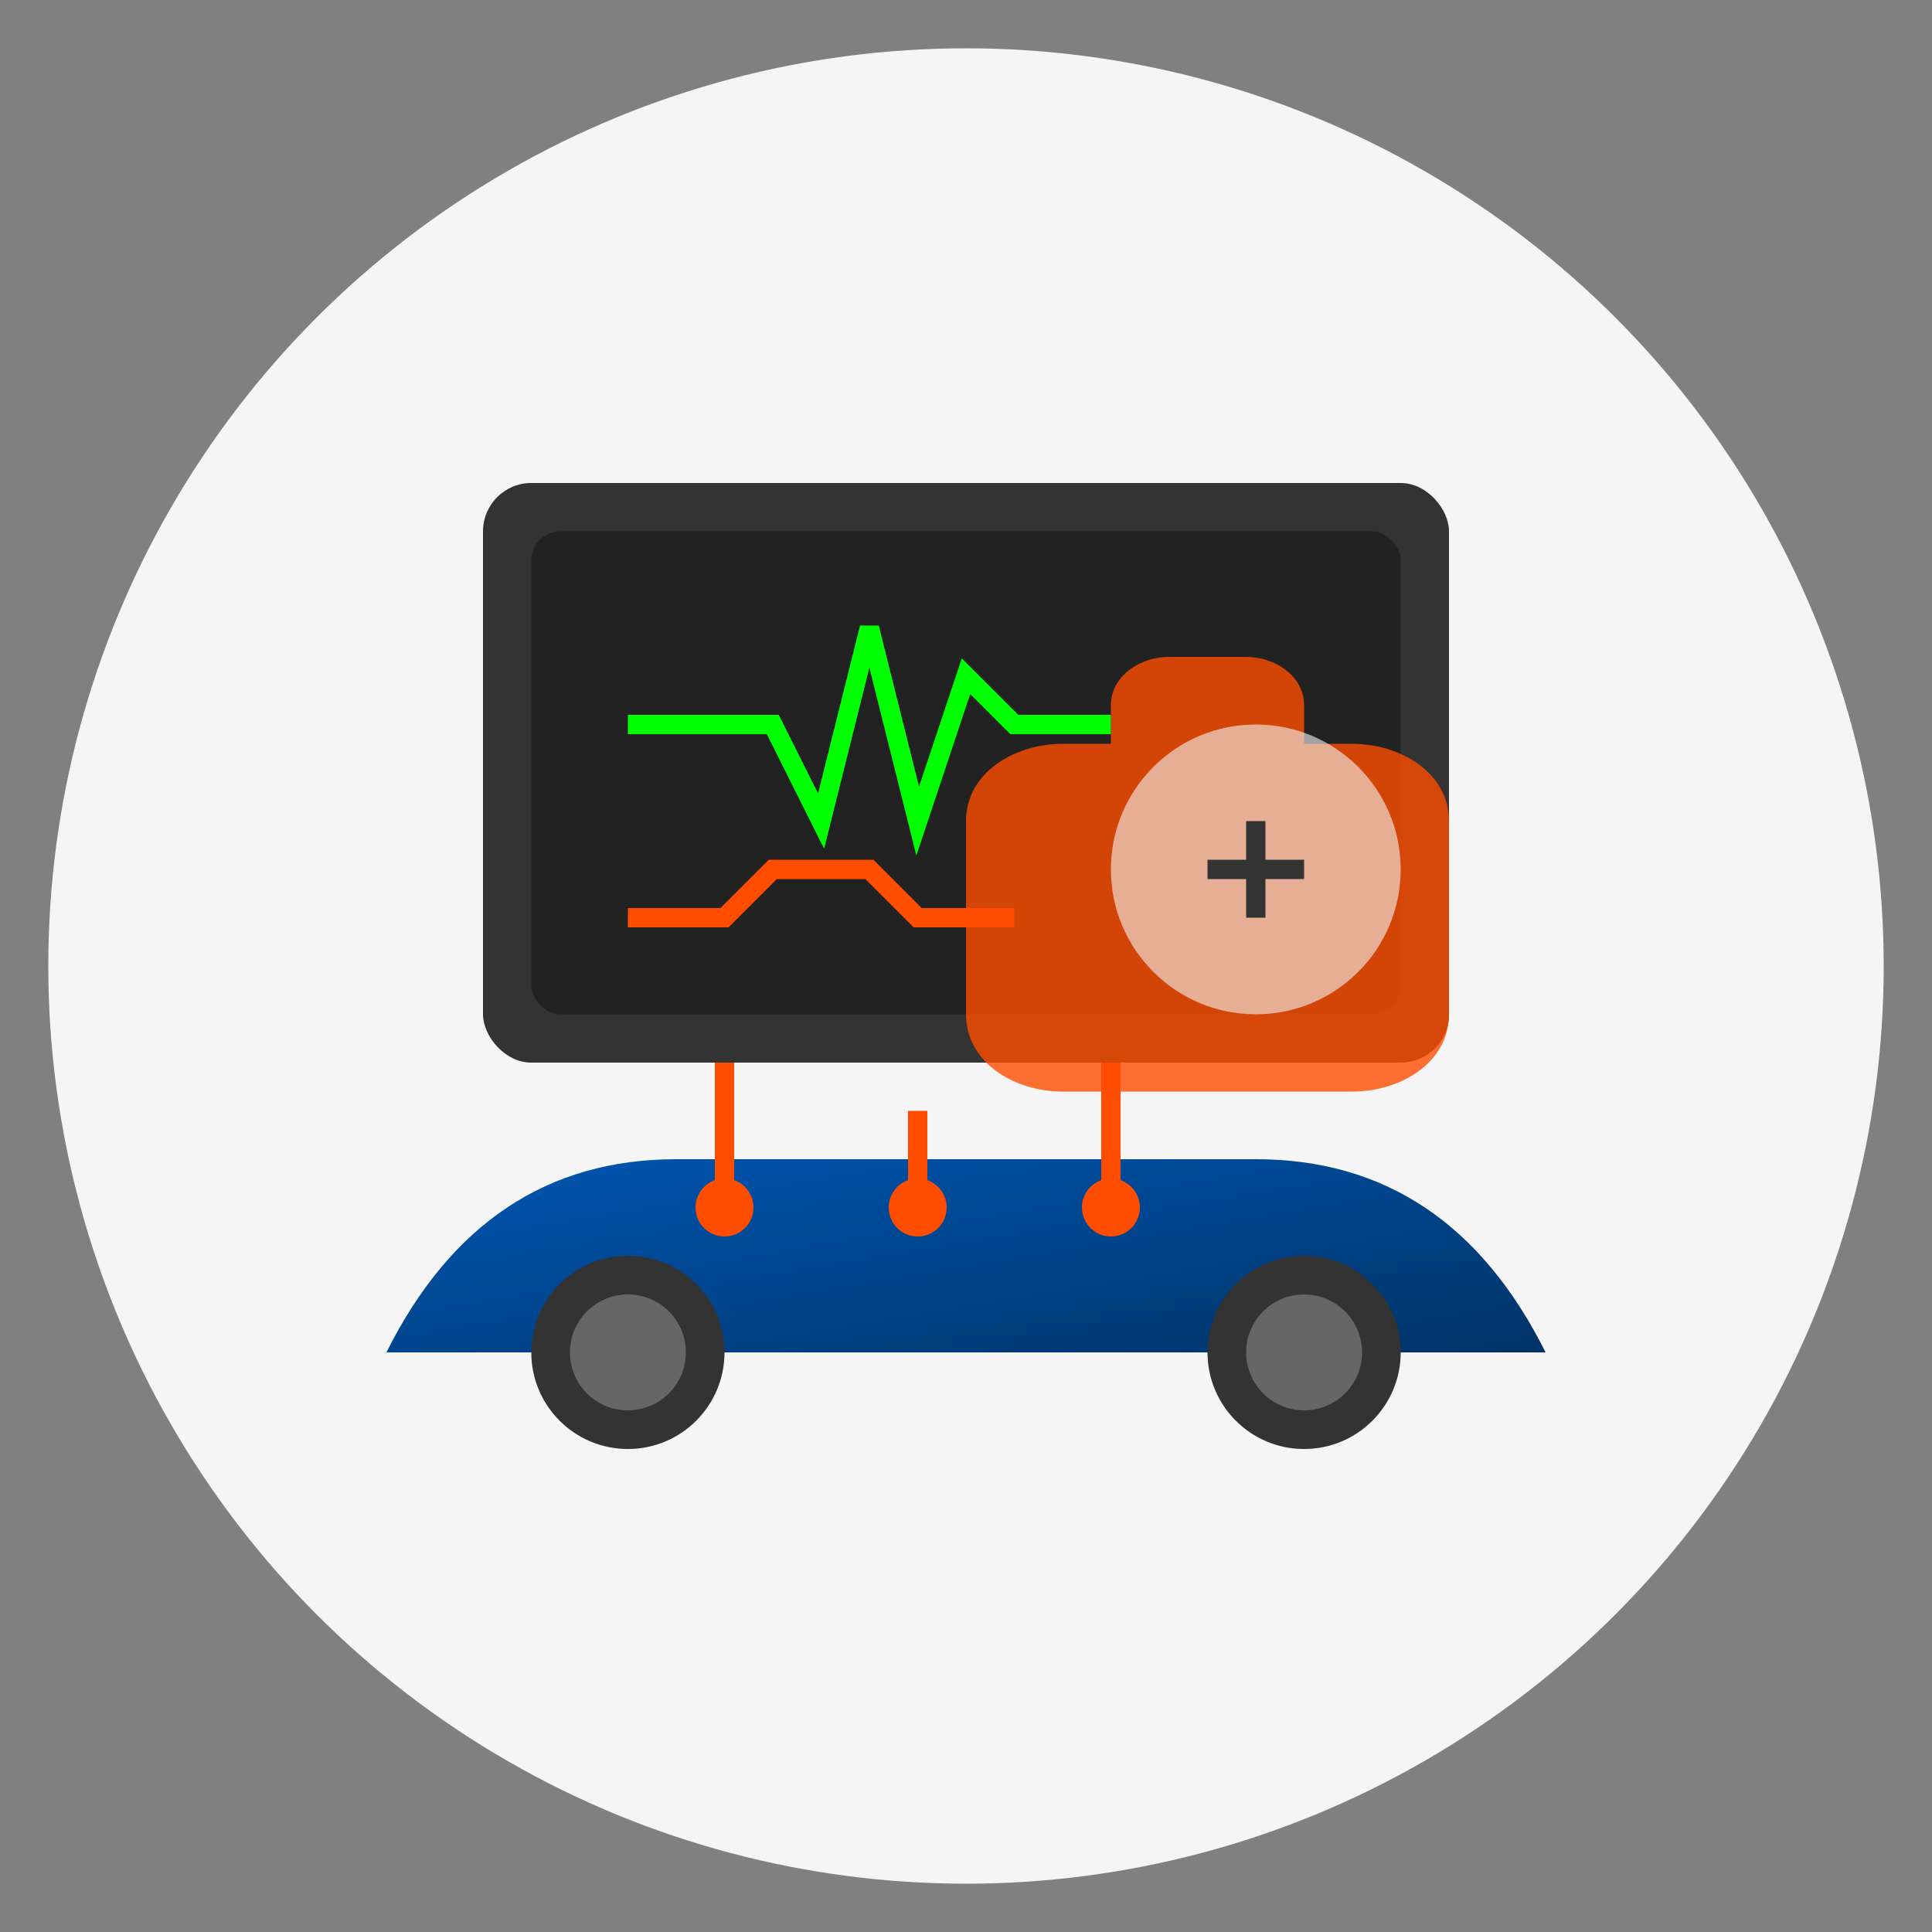 <svg xmlns="http://www.w3.org/2000/svg" width="200" height="200" viewBox="0 0 200 200">
  <rect x="0" y="0" width="200" height="200" fill="#808080" stroke="none"/>
  <defs>
    <linearGradient id="diag-gradient" x1="0%" y1="0%" x2="100%" y2="100%">
      <stop offset="0%" stop-color="#0056b3" />
      <stop offset="100%" stop-color="#003366" />
    </linearGradient>
  </defs>
  
  <!-- Background circle -->
  <circle cx="100" cy="100" r="95" fill="#f5f5f5" />
  
  <!-- Digital screen -->
  <rect x="50" y="50" width="100" height="60" rx="5" fill="#333" />
  <rect x="55" y="55" width="90" height="50" rx="3" fill="#222" />
  
  <!-- Diagnostics screen content -->
  <path d="M65,75 L80,75 L85,85 L90,65 L95,85 L100,70 L105,75 L115,75" 
        stroke="#00ff00" fill="none" stroke-width="2" />
  <path d="M65,95 L75,95 L80,90 L90,90 L95,95 L105,95" 
        stroke="#ff4d00" fill="none" stroke-width="2" />
  
  <!-- Car silhouette with electronic connections -->
  <path d="M40,140 Q50,120 70,120 L130,120 Q150,120 160,140 L40,140 Z" fill="url(#diag-gradient)" />
  
  <!-- Wheels -->
  <circle cx="65" cy="140" r="10" fill="#333" />
  <circle cx="65" cy="140" r="6" fill="#666" />
  <circle cx="135" cy="140" r="10" fill="#333" />
  <circle cx="135" cy="140" r="6" fill="#666" />
  
  <!-- Diagnostic connections -->
  <line x1="75" y1="125" x2="75" y2="110" stroke="#ff4d00" stroke-width="2" />
  <line x1="95" y1="125" x2="95" y2="115" stroke="#ff4d00" stroke-width="2" />
  <line x1="115" y1="125" x2="115" y2="110" stroke="#ff4d00" stroke-width="2" />
  
  <!-- Connection points -->
  <circle cx="75" cy="125" r="3" fill="#ff4d00" />
  <circle cx="95" cy="125" r="3" fill="#ff4d00" />
  <circle cx="115" cy="125" r="3" fill="#ff4d00" />
  
  <!-- Engine check icon -->
  <path d="M150,85 C150,80 145,77 140,77 L135,77 L135,73 C135,70 132,68 129,68 L121,68 C118,68 115,70 115,73 L115,77 L110,77 C105,77 100,80 100,85 L100,105 C100,110 105,113 110,113 L140,113 C145,113 150,110 150,105 Z" 
        fill="#ff4d00" opacity="0.8" />
  <circle cx="130" cy="90" r="15" fill="#f5f5f5" opacity="0.6" />
  <path d="M125,90 L135,90 M130,85 L130,95" stroke="#333" stroke-width="2" />
</svg>
